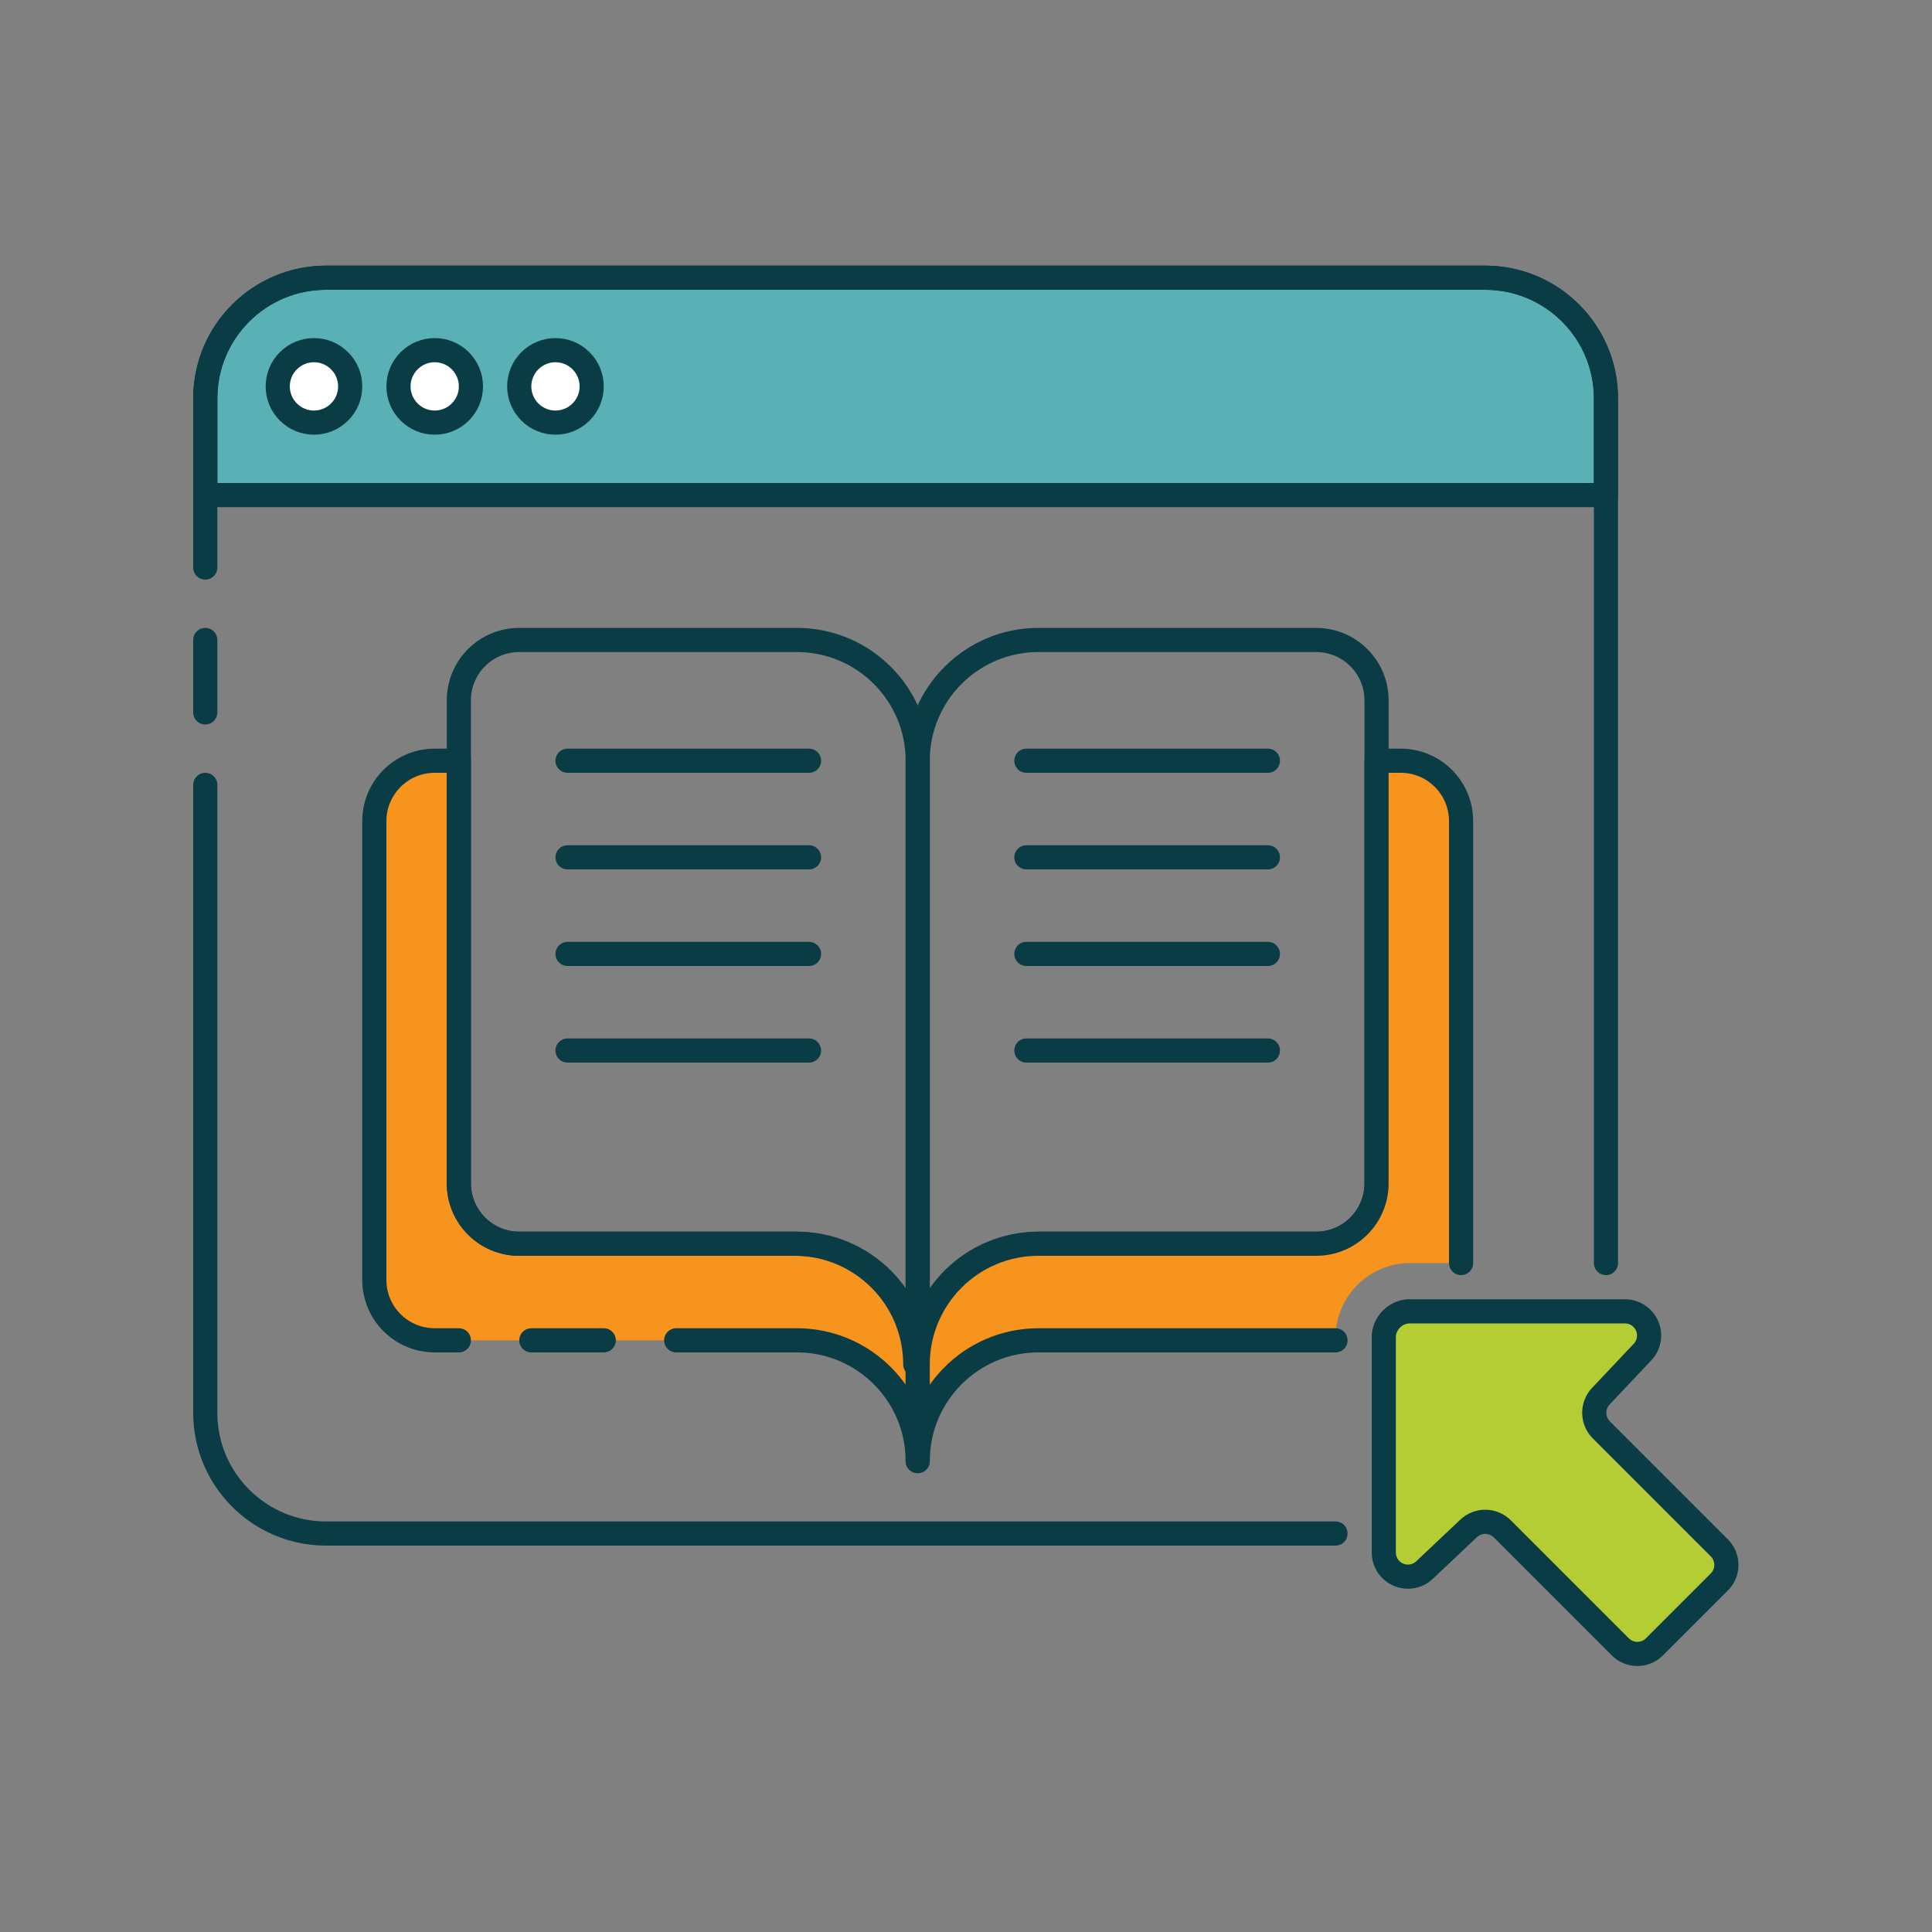 <?xml version="1.0" encoding="UTF-8"?>
<svg version="1.1" viewBox="0 0 80 80" xmlns="http://www.w3.org/2000/svg" xmlns:xlink="http://www.w3.org/1999/xlink">
    <rect x="0" y="0" width="80" height="80" fill="#808080" stroke="none"/>
    <!--Generated by IJSVG (https://github.com/iconjar/IJSVG)-->
    <g stroke-linecap="round" stroke-width="1" stroke="#093C44" fill="#59B1B5" stroke-linejoin="round">
        <path d="M61.5,11.5h-48l-2.18557e-07,5.32907e-15c-2.761,1.20706e-07 -5,2.239 -5,5c0,0 0,3.55271e-15 0,3.55271e-15v4h58v-4v-2.18557e-07c0,-2.761 -2.239,-5 -5,-5c-6.77305e-08,0 -1.50826e-07,3.55271e-15 -2.18557e-07,5.32907e-15Z"></path>
        <path fill="#FFF" d="M14.061,14.939c0.586,0.586 0.586,1.536 0,2.121c-0.586,0.586 -1.536,0.586 -2.121,0c-0.586,-0.586 -0.586,-1.536 0,-2.121c0.586,-0.586 1.536,-0.586 2.121,0"></path>
        <path fill="#FFF" d="M19.061,14.939c0.586,0.586 0.586,1.536 0,2.121c-0.586,0.586 -1.536,0.586 -2.121,0c-0.586,-0.586 -0.586,-1.536 0,-2.121c0.586,-0.586 1.536,-0.586 2.121,0"></path>
        <path fill="#FFF" d="M24.061,14.939c0.586,0.586 0.586,1.536 0,2.121c-0.586,0.586 -1.536,0.586 -2.121,0c-0.586,-0.586 -0.586,-1.536 0,-2.121c0.586,-0.586 1.536,-0.586 2.121,0"></path>
        <path fill="none" d="M66.5,52.3v-35.8v0c0,-2.761 -2.239,-5 -5,-5h-48l-2.18557e-07,5.32907e-15c-2.761,1.20706e-07 -5,2.239 -5,5c0,0 0,3.55271e-15 0,3.55271e-15v7"></path>
        <path fill="none" d="M8.5,32.5v26l5.68434e-14,7.54979e-07c4.16963e-07,2.761 2.239,5 5,5h41.8"></path>
        <path fill="none" d="M8.5,29.5v-3"></path>
        <path fill="#F7941D" d="M28,55.5h5l-2.18557e-07,7.10543e-15c2.761,-1.20706e-07 5,2.239 5,5v-4v0c0,-2.761 -2.239,-5 -5,-5h-11.5h-1.09278e-07c-1.381,-6.03528e-08 -2.5,-1.119 -2.5,-2.5v-17.5h-1l-1.09278e-07,3.55271e-15c-1.381,6.03528e-08 -2.5,1.119 -2.5,2.5c0,0 0,0 0,0v19l2.4869e-14,3.77489e-07c2.08482e-07,1.381 1.119,2.5 2.5,2.5h1"></path>
        <path fill="none" d="M37.9,55.5v1v0c0,-2.761 -2.239,-5 -5,-5h-11.4h-1.09278e-07c-1.381,-6.03528e-08 -2.5,-1.119 -2.5,-2.5c0,0 0,0 0,0v-20l2.84217e-14,3.77489e-07c-2.08482e-07,-1.381 1.119,-2.5 2.5,-2.5h11.5l-2.18557e-07,7.10543e-15c2.761,-1.20706e-07 5,2.239 5,5v25"></path>
        <path fill="none" d="M38.1,55.5v1l5.68434e-14,7.54979e-07c-4.16963e-07,-2.761 2.239,-5 5,-5h11.4h-1.09278e-07c1.381,6.03528e-08 2.5,-1.119 2.5,-2.5c0,0 0,-5.68434e-14 0,-5.68434e-14v-20v0c0,-1.381 -1.119,-2.5 -2.5,-2.5h-11.5l-2.18557e-07,7.10543e-15c-2.761,1.20706e-07 -5,2.239 -5,5c0,0 0,3.55271e-15 0,3.55271e-15v25"></path>
        <path fill="#FFF" d="M23.5,31.5h10"></path>
        <path fill="#FFF" d="M23.5,35.5h10"></path>
        <path fill="#FFF" d="M23.5,39.5h10"></path>
        <path fill="#FFF" d="M23.5,43.5h10"></path>
        <path fill="#FFF" d="M42.5,31.5h10"></path>
        <path fill="#FFF" d="M42.5,35.5h10"></path>
        <path fill="#FFF" d="M42.5,39.5h10"></path>
        <path fill="#FFF" d="M42.5,43.5h10"></path>
        <path d="M22,55.5h3"></path>
        <path fill="#B5CD34" d="M57.3,55.3v9l-6.86254e-09,-4.88531e-07c0.008,0.552 0.462,0.994 1.014,0.986c0.257,-0.004 0.503,-0.106 0.686,-0.286l1.8,-1.7l2.35452e-08,-2.30789e-08c0.389,-0.381 1.011,-0.381 1.4,4.61578e-08l4.9,4.9l2.35452e-08,2.30789e-08c0.389,0.381 1.011,0.381 1.4,-4.61578e-08l2.7,-2.7l1.19536e-08,-1.21951e-08c0.381,-0.389 0.381,-1.011 -2.39072e-08,-1.4l-4.9,-4.9l-3.14263e-08,-3.20613e-08c-0.381,-0.389 -0.381,-1.011 6.28526e-08,-1.4l1.7,-1.8l2.08129e-09,-2.12275e-09c0.387,-0.394 0.38,-1.027 -0.014,-1.414c-0.183,-0.18 -0.429,-0.282 -0.686,-0.286h-9l-6.45577e-08,5.64495e-09c-0.532,0.047 -0.953,0.468 -1,1Z"></path>
    </g>
    <path fill="#F7941D" d="M55.3,55.3l-6.54758e-08,2.06097e-06c0.052,-1.635 1.365,-2.948 3,-3h2.2v-18.3v-8.52651e-13c0,-1.381 -1.119,-2.5 -2.5,-2.5h-1v17.5v0c0,1.381 -1.119,2.5 -2.5,2.5h-11.5l-2.18557e-07,7.10543e-15c-2.761,1.20706e-07 -5,2.239 -5,5c0,0 0,0 0,0v4l5.68434e-14,7.54979e-07c-4.16963e-07,-2.761 2.239,-5 5,-5h12.3Z"></path>
    <path d="M60.5,52.3v-18.3v0c0,-1.381 -1.119,-2.5 -2.5,-2.5h-1v17.5v0c0,1.381 -1.119,2.5 -2.5,2.5h-11.5l-2.18557e-07,7.10543e-15c-2.761,1.20706e-07 -5,2.239 -5,5c0,0 0,0 0,0v4l5.68434e-14,7.54979e-07c-4.16963e-07,-2.761 2.239,-5 5,-5h12.3" stroke-linecap="round" stroke-width="1" stroke="#093C44" fill="none" stroke-linejoin="round"></path>
</svg>